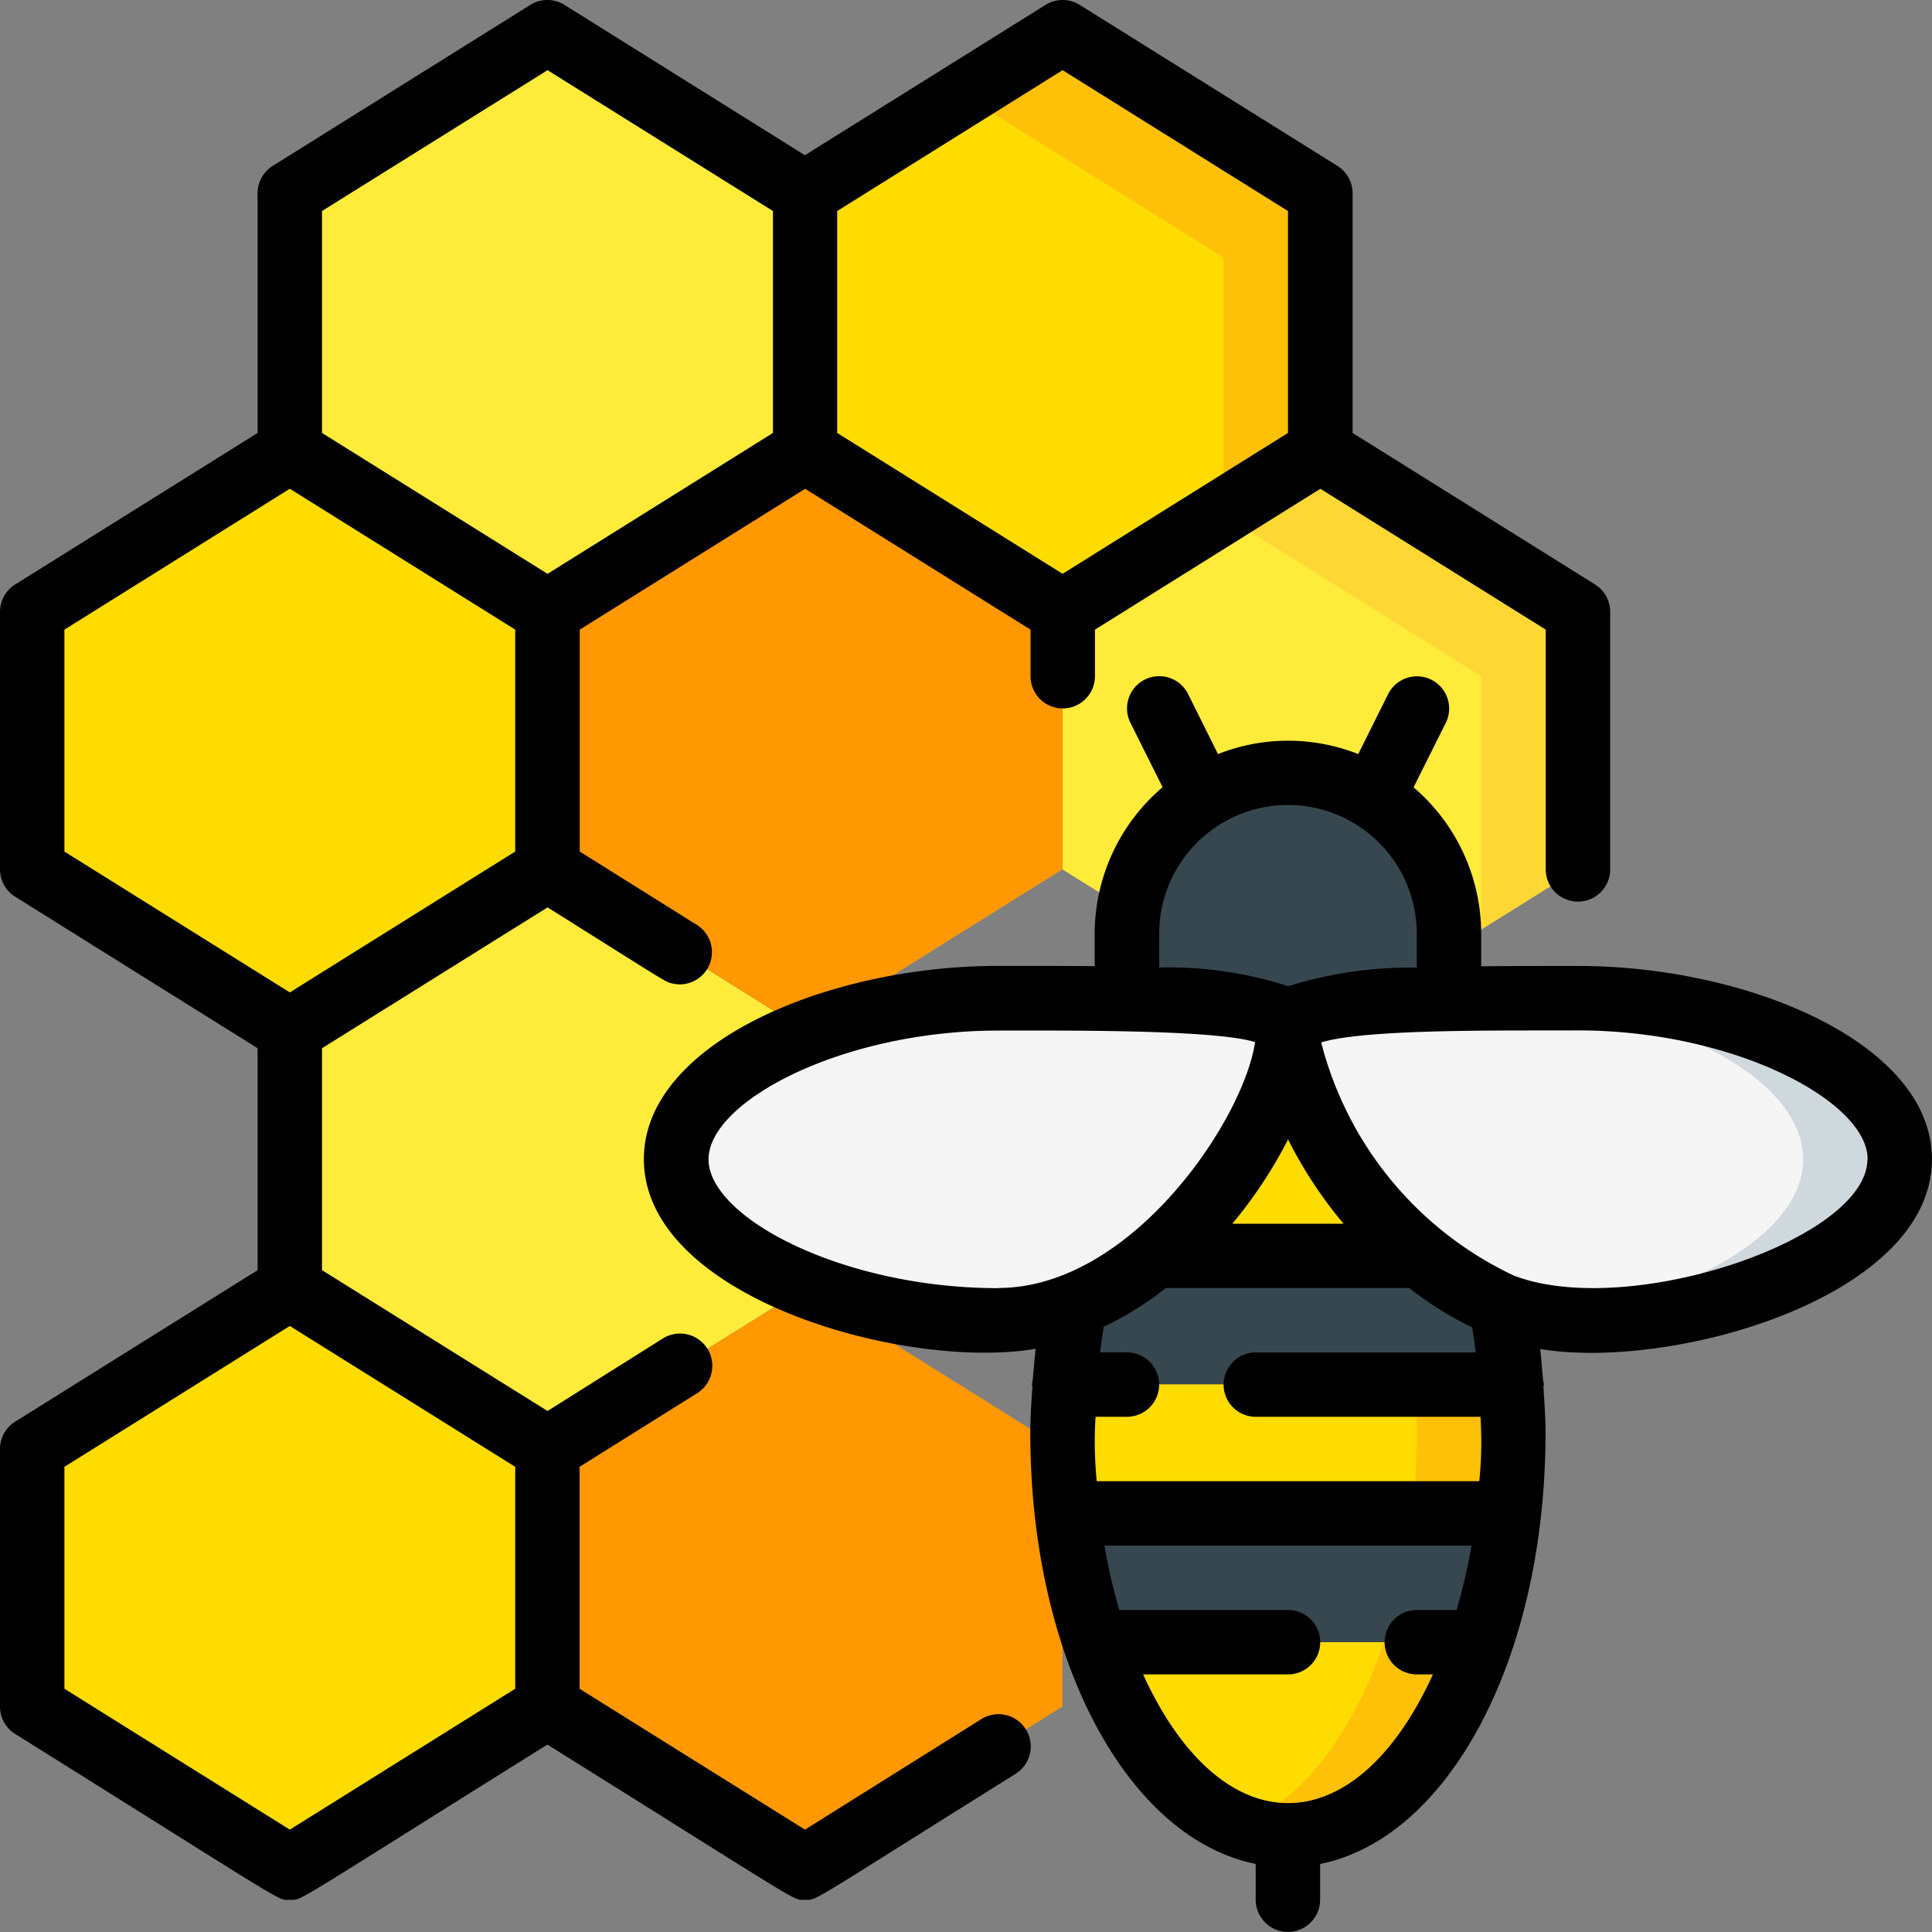 <svg id="icon-box-5" xmlns="http://www.w3.org/2000/svg" width="55.397" height="55.397" viewBox="0 0 55.397 55.397">
  <rect x="0" y="0" width="55.397" height="55.397" fill="#808080" stroke="none"/>
  <g id="Icons" transform="translate(0.923 0.923)">
    <path id="Shape" d="M8,4.616V12l7.386,4.616L22.772,12V4.616L15.386,0Z" transform="translate(-0.614)" fill="#ffeb3a"/>
    <path id="Shape-2" data-name="Shape" d="M14.772,17.616V25L7.386,29.619,0,25V17.616L7.386,13Z" transform="translate(0 -0.997)" fill="#ffdc00"/>
    <path id="Shape-3" data-name="Shape" d="M46.772,17.616V25l-7.386,4.616L32,25V17.616L39.386,13Z" transform="translate(-2.455 -0.997)" fill="#fdd834"/>
    <path id="Shape-4" data-name="Shape" d="M44,19.616v7.275l-4.616,2.881L32,25.156V17.89L36.616,15Z" transform="translate(-2.455 -1.151)" fill="#ffeb3a"/>
    <path id="Shape-5" data-name="Shape" d="M22.772,30.616V38l-7.386,4.616L8,38V30.616L15.386,26Z" transform="translate(-0.614 -1.995)" fill="#ffeb3a"/>
    <path id="Shape-6" data-name="Shape" d="M14.772,43.616V51L7.386,55.619,0,51V43.616L7.386,39Z" transform="translate(0 -2.992)" fill="#ffdc00"/>
    <path id="Shape-7" data-name="Shape" d="M30.772,43.616V51l-7.386,4.616L16,51V43.616L23.386,39Z" transform="translate(-1.228 -2.992)" fill="#ff9801"/>
    <path id="Shape-8" data-name="Shape" d="M30.772,17.616V25l-7.386,4.616L16,25V17.616L23.386,13Z" transform="translate(-1.228 -0.997)" fill="#ff9801"/>
    <path id="Shape-9" data-name="Shape" d="M38.772,4.616V12l-7.386,4.616L24,12V4.616L31.386,0Z" transform="translate(-1.841)" fill="#fec108"/>
    <path id="Shape-10" data-name="Shape" d="M36,6.616v7.275l-4.616,2.881L24,12.156V4.89L28.616,2Z" transform="translate(-1.841 -0.153)" fill="#ffdc00"/>
    <path id="Shape-11" data-name="Shape" d="M44.88,41.156c-.116-1.648-.163-1.632-1.8-10.156H33.847C32.357,38.756,32,39.97,32,42.541a18.669,18.669,0,0,0,.942,6c2.519,7.372,8.516,7.393,11.042,0A19.23,19.23,0,0,0,44.88,41.156Z" transform="translate(-2.455 -2.378)" fill="#f0c419"/>
    <path id="Shape-12" data-name="Shape" d="M42.479,37.463H34.89c2.281-1.911,3.795-4.838,3.795-6.463a6.666,6.666,0,0,0,.923,2.9A12.068,12.068,0,0,0,42.479,37.463Z" transform="translate(-2.677 -2.378)" fill="#ffdc00"/>
    <path id="Shape-13" data-name="Shape" d="M44.884,41.693H32.05a19.558,19.558,0,0,1,.286-2.271A8.478,8.478,0,0,0,34.672,38h7.589A8.707,8.707,0,0,0,44.6,39.422a19.559,19.559,0,0,1,.286,2.271Z" transform="translate(-2.459 -2.915)" fill="#37474f"/>
    <path id="Shape-14" data-name="Shape" d="M44.8,45.693H32.129A20.663,20.663,0,0,1,32.046,42H44.88A20.641,20.641,0,0,1,44.8,45.693Z" transform="translate(-2.455 -3.222)" fill="#fec108"/>
    <path id="Shape-15" data-name="Shape" d="M44.807,46a17.055,17.055,0,0,1-.812,3.693H32.952A17.055,17.055,0,0,1,32.14,46Z" transform="translate(-2.466 -3.529)" fill="#37474f"/>
    <path id="Shape-16" data-name="Shape" d="M44.062,50c-2.512,7.353-8.5,7.419-11.042,0Z" transform="translate(-2.533 -3.836)" fill="#fec108"/>
    <path id="Shape-17" data-name="Shape" d="M32.05,42H42.114a20.7,20.7,0,0,1-.083,3.693h-9.9Z" transform="translate(-2.459 -3.222)" fill="#ffdc00"/>
    <path id="Shape-18" data-name="Shape" d="M41.293,50c-.9,2.641-2.382,4.589-4.136,5.263C35.4,54.589,33.925,52.641,33.02,50Z" transform="translate(-2.533 -3.836)" fill="#ffdc00"/>
    <path id="Shape-19" data-name="Shape" d="M43.233,27.616v1.874c-.881.009-4.616.025-4.616.9,0-.656-1.883-.849-4.616-.9V27.616a4.616,4.616,0,1,1,9.233,0Z" transform="translate(-2.608 -1.765)" fill="#37474f"/>
    <path id="Shape-20" data-name="Shape" d="M20,34.616c0,2.549,4.643,4.616,9.233,4.616s8.31-5.76,8.31-8.31c0-.923-3.72-.923-8.31-.923S20,32.067,20,34.616Z" transform="translate(-1.534 -2.302)" fill="#f5f5f5"/>
    <path id="Shape-21" data-name="Shape" d="M56.542,34.616c0,3.231-7.1,5.13-10.258,4.515-2.623-.427-5.108-2.926-6.361-5.309a6.666,6.666,0,0,1-.923-2.9c0-.589,1.578-.739,2.179-.785C42.7,29.994,45.639,30,47.31,30,51.9,30,56.542,32.068,56.542,34.616Z" transform="translate(-2.992 -2.302)" fill="#cfd8dc"/>
    <path id="Shape-22" data-name="Shape" d="M53.772,34.617c0,2.225-3.536,4.081-7.488,4.515C42.592,38.531,39,33.621,39,30.924c0-.98,4.694-.914,5.8-.914C49.3,30.075,53.772,32.115,53.772,34.617Z" transform="translate(-2.992 -2.302)" fill="#f5f5f5"/>
  </g>
  <g id="Layer_2" transform="translate(0 0)">
    <path id="Shape-23" data-name="Shape" d="M.434,49.717c8.029,5.023,7.5,4.757,7.876,4.757s-.092.221,7.386-4.451c7.494,4.684,7.017,4.451,7.386,4.451s0,.163,6.038-3.612a.925.925,0,0,0-.98-1.57l-5.059,3.17-6.463-4.039V42.059l3.371-2.111a.925.925,0,1,0-.981-1.57L15.7,40.458,9.233,36.42V30.056L15.7,26.018c3.6,2.256,3.364,2.138,3.621,2.191a.923.923,0,0,0,.673-1.681l-3.371-2.111V18.054l6.463-4.039,6.463,4.039v1.335a.923.923,0,0,0,1.847,0V18.054l6.463-4.039,6.463,4.039v6.875a.923.923,0,1,0,1.847,0V17.542a.923.923,0,0,0-.434-.783l-6.952-4.345V5.54a.923.923,0,0,0-.434-.783L30.958.14a.923.923,0,0,0-.979,0l-6.9,4.311L16.185.14a.923.923,0,0,0-.979,0L7.82,4.757a.923.923,0,0,0-.434.783v6.875L.434,16.759A.923.923,0,0,0,0,17.542v7.386a.923.923,0,0,0,.434.783l6.952,4.345V36.42L.434,40.765A.923.923,0,0,0,0,41.548v7.386a.923.923,0,0,0,.434.783ZM24.005,6.051l6.463-4.039,6.463,4.039v6.363l-6.463,4.039-6.463-4.039Zm-14.772,0L15.7,2.012l6.463,4.039v6.363L15.7,16.454,9.233,12.414ZM1.847,24.417V18.054L8.31,14.014l6.463,4.039v6.363L8.31,28.456Zm0,17.642L8.31,38.02l6.463,4.039v6.363L8.31,52.462,1.847,48.422Z" transform="translate(0 0)"/>
    <path id="Shape-24" data-name="Shape" d="M44.005,29.32v-.934a5.528,5.528,0,0,0-1.939-4.2l.923-1.847a.923.923,0,0,0-1.653-.824l-.856,1.718a5.47,5.47,0,0,0-4.022,0L35.6,21.511a.923.923,0,1,0-1.653.824l.923,1.847a5.528,5.528,0,0,0-1.948,4.2v.932c-.84-.008-1.754-.008-2.77-.008-4.9,0-10.156,2.226-10.156,5.54,0,3.977,7.5,6.074,11.234,5.439-.035.306-.057.61-.087.917a1.045,1.045,0,0,0-.021.107c0,.024.012.044.014.068-.028.439-.06.877-.06,1.317,0,6.463,2.77,11.616,6.463,12.362v1.026a.923.923,0,1,0,1.847,0V55.058c3.693-.746,6.463-5.9,6.463-12.362,0-.439-.032-.878-.06-1.317,0-.024.014-.044.014-.068s-.018-.071-.021-.108c-.03-.3-.051-.608-.086-.911,3.781.629,11.233-1.474,11.233-5.444,0-3.314-5.252-5.54-10.156-5.54-.969,0-1.9,0-2.77.011Zm-9.233-.934a3.693,3.693,0,1,1,7.386,0v.971a11.7,11.7,0,0,0-3.687.532,11.048,11.048,0,0,0-3.7-.535ZM40.06,36.7H36.868a13.121,13.121,0,0,0,1.6-2.418A12.3,12.3,0,0,0,40.06,36.7Zm-9.9,1.847c-4.475,0-8.31-2.031-8.31-3.693s3.834-3.693,8.31-3.693c1.847,0,6.215-.033,7.361.331C37.2,33.707,33.984,38.542,30.156,38.542ZM43.3,47.775H42.159a.923.923,0,1,0,0,1.847h.462c-2.246,4.921-6.062,4.919-8.31,0h4.155a.923.923,0,1,0,0-1.847H33.627a17,17,0,0,1-.425-1.847H43.728A17,17,0,0,1,43.3,47.775Zm.646-3.693H32.981a11.572,11.572,0,0,1-.034-1.847h.9a.923.923,0,1,0,0-1.847h-.768c.03-.245.062-.489.1-.732a9.679,9.679,0,0,0,1.788-1.114h6.975a9.761,9.761,0,0,0,1.807,1.131c.037.237.069.476.1.716H37.542a.923.923,0,1,0,0,1.847h6.442a11.008,11.008,0,0,1-.034,1.847Zm11.134-9.233c0,2.3-6.865,4.607-10.149,3.333A10.179,10.179,0,0,1,39.417,31.5c1.327-.4,5.327-.331,7.359-.344C51.25,31.156,55.085,33.187,55.085,34.849Z" transform="translate(-1.534 -1.611)"/>
  </g>
</svg>
